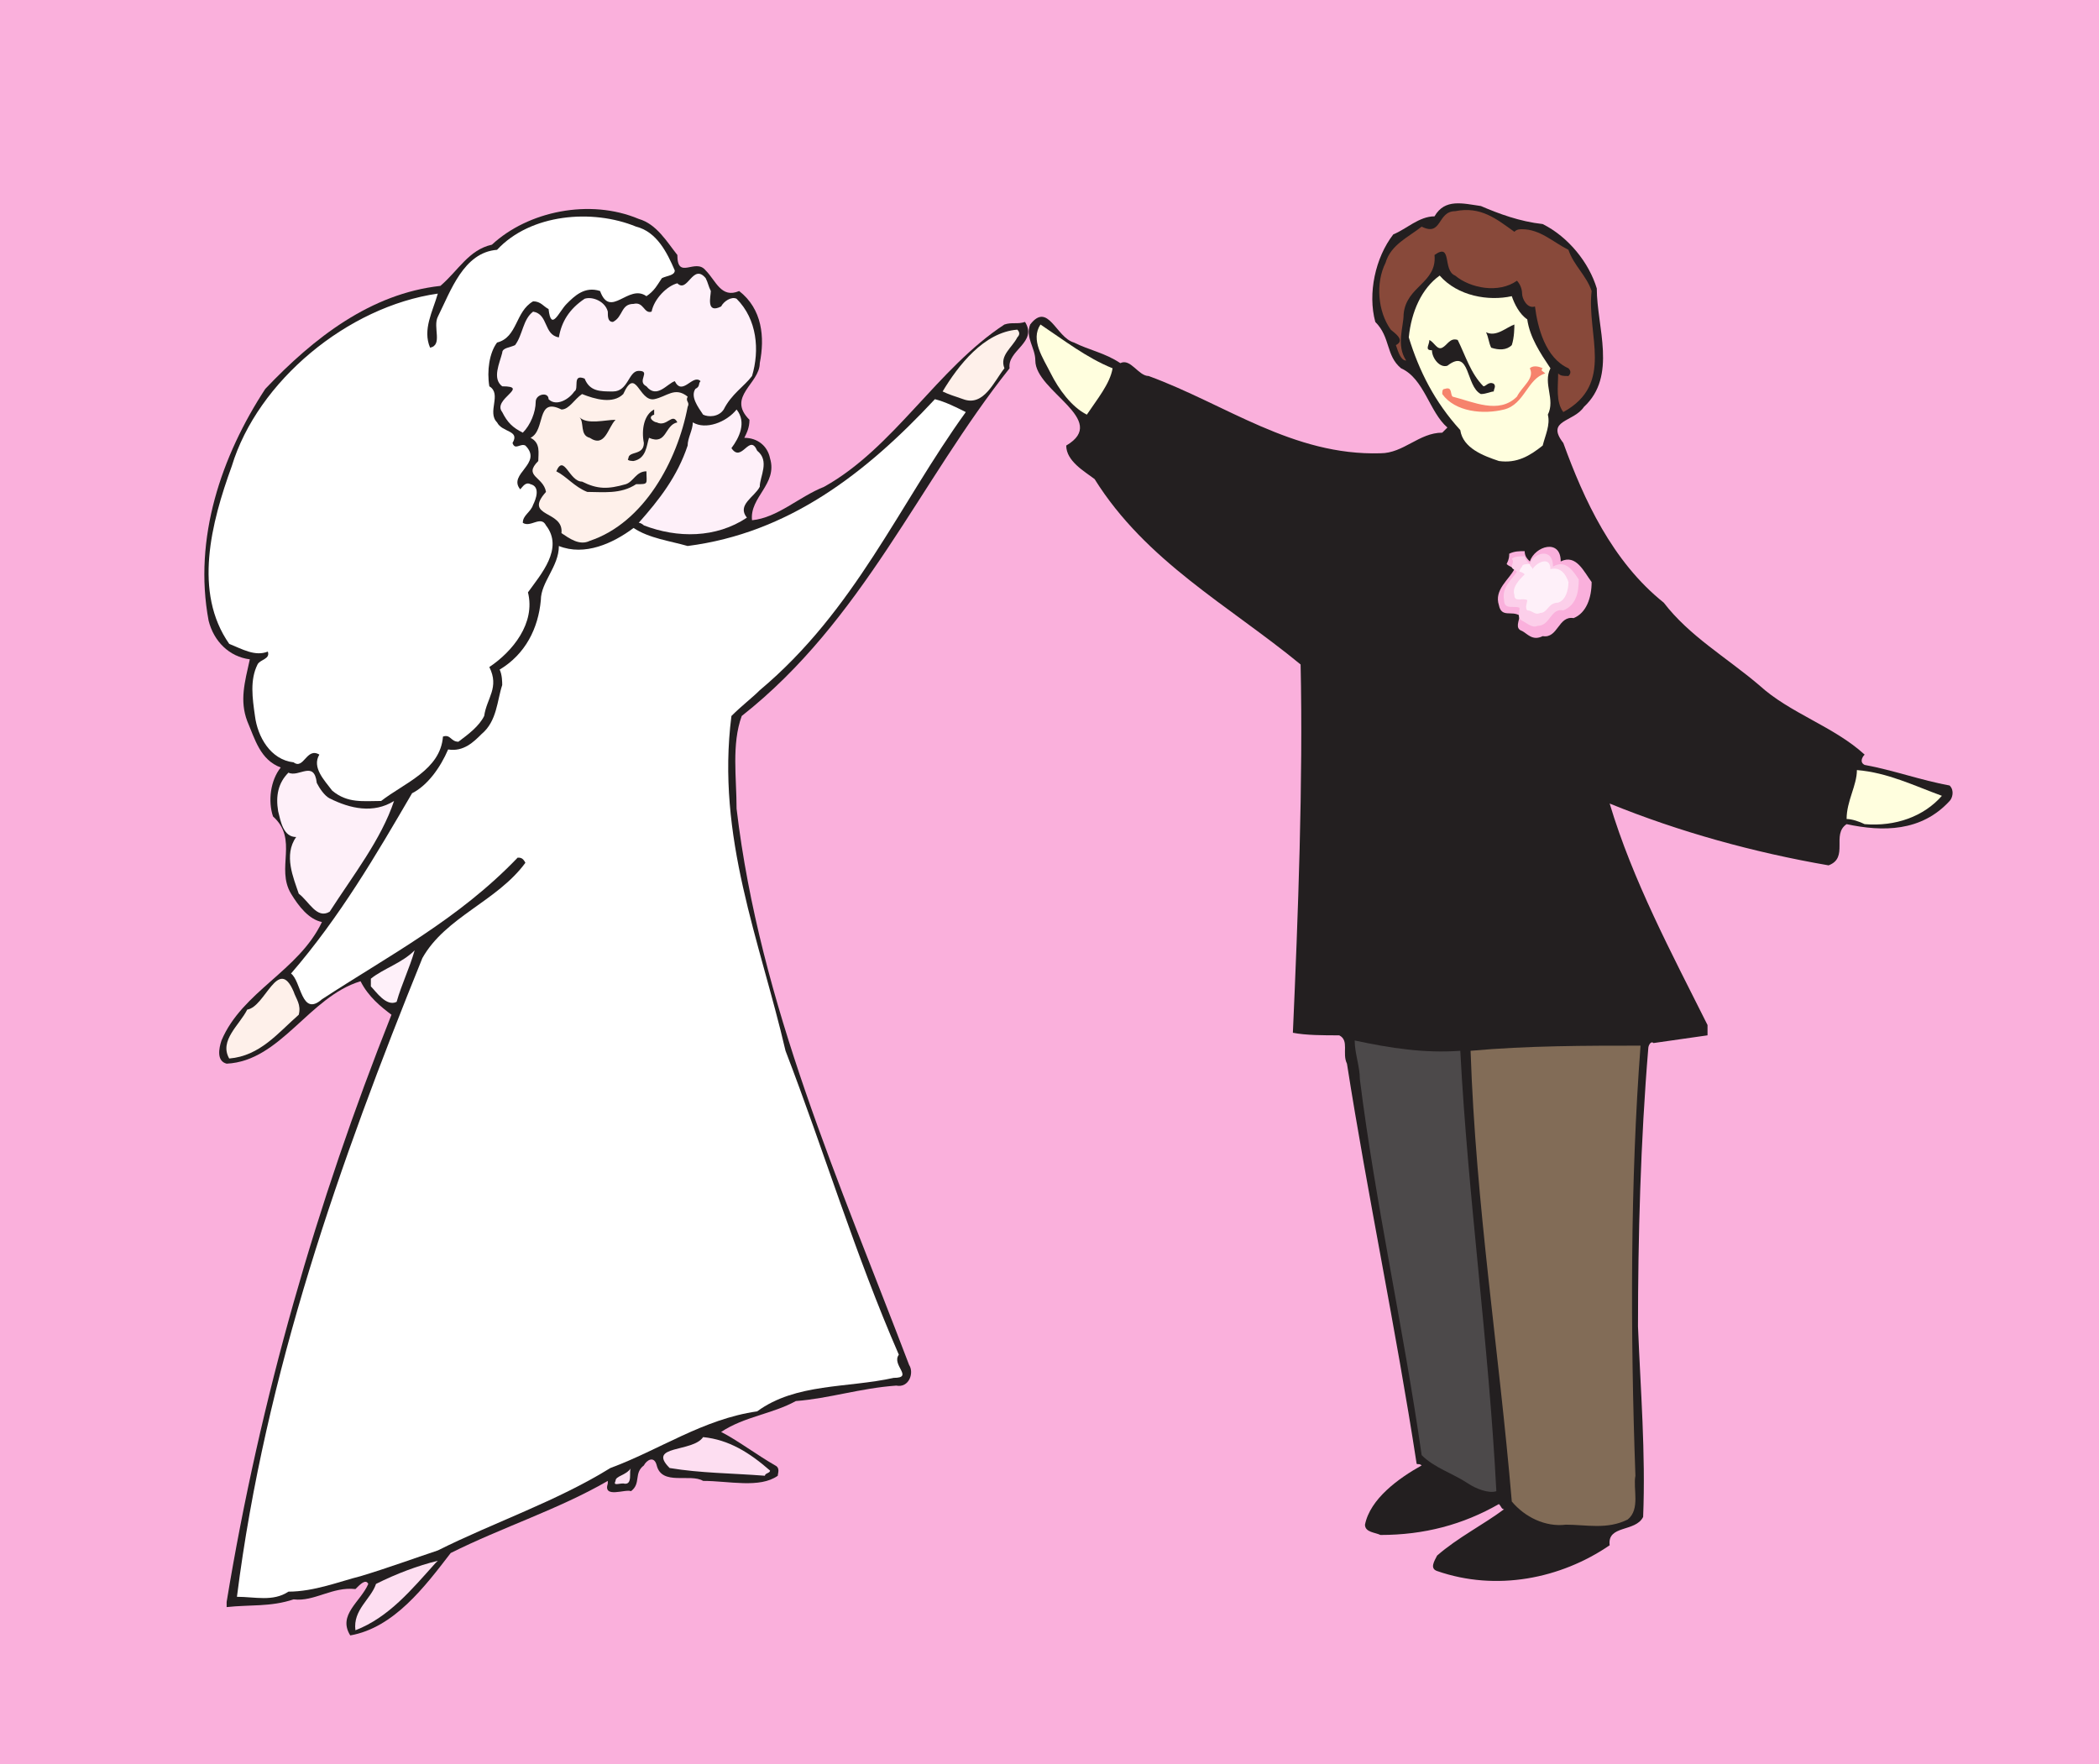 <svg xmlns="http://www.w3.org/2000/svg" width="611.25" height="513.75"><path fill="#fab0dc" fill-rule="evenodd" d="M0 0h611.25v513.75H0V0"/><path fill="#231f20" fill-rule="evenodd" d="M197.25 74.25c0 7.5 5.25.75 8.25 4.5 3 3 4.5 8.25 9.75 6 6.75 5.25 7.5 13.5 6 21 0 6-9.75 9.75-3 16.5 0 2.25-.75 3.75-1.5 5.25 3.75 0 6.75 2.25 7.5 6 2.25 7.5-6 11.25-5.25 18 7.5-.75 13.5-6.75 21-9.75 20.25-11.25 33-34.5 52.5-47.25 2.25-.75 3.75 0 6-.75 3.75 6-5.25 8.25-4.5 13.5-26.25 33-42.75 73.5-78 101.25-3 8.25-1.5 18-1.5 27 6.75 57 30 108.75 50.25 162 1.5 2.25 0 6.75-3.75 6-10.5.75-19.5 3.75-29.25 4.5-6.75 3.75-15 4.5-21.75 9 4.5 2.25 10.5 6.75 15.75 9.75 1.5.75.75 2.25.75 3-5.25 3.75-14.25 1.5-21.75 1.5-3.75-2.25-12 1.5-13.5-4.5-.75-3-3-1.5-3.75 0-3 2.25-.75 5.25-3.75 7.5-1.5-.75-8.25 2.25-6.75-2.25v-.75c-14.25 8.25-30.75 13.5-45.75 21-7.5 9.75-16.5 21.75-29.25 24-3.75-6 3-9.75 5.25-15-.75-1.5-2.25 0-3.75 1.5-6.75-.75-12 3.75-18 3-6.75 2.25-12.75 1.5-19.5 2.25v-1.5c9.75-59.25 26.25-116.25 48-171-3-2.25-6.75-5.25-9-9.75-15 4.5-23.25 23.25-39 24-3-.75-2.25-4.5-1.5-6.75 6-14.25 22.5-20.25 29.25-34.5-3.75-.75-6.75-4.5-9-8.25-4.5-7.5 2.25-15.75-5.25-22.5-1.5-4.5-.75-10.5 2.25-14.25-6-2.25-7.5-8.25-9.75-13.5-2.25-6-.75-11.25.75-18-6-.75-10.5-5.25-12-11.25-4.5-24 3.75-48 16.5-67.5 14.25-15 30.75-27.75 51-30 5.25-4.5 8.25-10.5 15-12 10.5-9.75 28.5-13.5 42.75-7.5 5.25 1.5 8.25 6.75 11.25 10.5"/><path fill="#fff" fill-rule="evenodd" d="M196.5 78.75c0 1.5-2.25 1.5-3.75 2.25-1.5 2.25-2.25 3.75-4.5 5.25-5.25-3.75-10.5 6.75-13.5-1.5-4.5-1.5-7.5 1.5-9.75 3.75s-4.5 8.25-5.25 1.5c-1.5-.75-2.25-2.25-4.5-2.25-5.25 3-4.5 10.5-10.5 12-2.25 3-3 8.25-2.25 12.75 3.75 2.25-.75 7.5 2.25 10.5 1.5 3 6.75 2.25 4.5 6 .75 2.25 2.25 0 3.75.75 5.25 5.25-5.25 8.25-1.5 12.75.75-.75 1.5-2.25 3-1.5 3 .75 1.5 4.5.75 6-.75 2.25-3 3-3 5.25 2.25 1.5 5.25-2.25 6.75.75 5.25 6.75-1.5 14.25-5.25 19.5 2.25 9-4.5 17.25-11.25 21.75 3 6-.75 9-1.5 14.25-1.5 3-4.5 5.25-7.5 7.5-2.25 0-2.25-2.25-4.5-1.5-.75 9.75-11.25 13.5-18 18.75-5.25 0-9.75.75-14.25-3-2.25-3-6-6.75-3.75-10.5-3.75-2.25-4.5 4.5-7.5 2.25-6.75-.75-10.5-7.5-11.25-13.5-.75-5.25-1.5-10.5.75-15 .75-1.5 3.75-1.5 3-3.75-3.75 1.5-7.5-.75-11.25-2.25-10.5-15-5.25-35.25.75-51.75 7.5-24.75 33.75-46.5 60-50.25-1.5 5.25-4.5 10.5-2.25 15.75 3.75-.75.75-6 2.25-9 3.75-7.5 7.5-18.75 17.25-19.5 9.75-10.5 27.75-12 40.5-6.75 6 1.5 9 7.5 11.25 12.75"/><path fill="#231f20" fill-rule="evenodd" d="M449.25 65.25C456.75 69 462.75 76.5 465 84c0 11.25 6 25.5-3.75 34.5-3 4.5-11.25 3.75-6 10.5 6 16.5 14.25 34.5 29.25 46.5 7.5 9.75 18 15.75 27.75 24 9 8.25 21.75 12 30.75 20.25-.75.75-1.5 2.25 0 3 8.25 1.5 16.5 4.5 24.75 6 1.5 1.5.75 3.75 0 4.5-8.25 9-19.5 9-30 6.75-4.5 3 .75 9.75-5.25 12-21.75-3.75-43.5-9.75-63.75-18 6.75 22.5 18 43.5 28.5 64.5v3l-15.75 2.25c-.75-.75-1.5.75-1.5 1.5-2.25 27-3 55.5-3 81 .75 18.75 2.25 36.75 1.5 55.5-2.25 4.5-10.5 2.25-9.75 8.25-14.25 9.75-33 13.5-50.25 7.5-2.25-.75-.75-3 0-4.5 6-5.25 13.5-9 19.5-13.5-.75 0-.75-.75-1.5-1.5-10.5 6-21.75 9-34.5 9-1.5-.75-4.5-.75-4.5-3 1.5-7.5 9.75-13.5 16.5-17.25-.75-.75-1.5 0-1.5-.75-6-39-14.25-78-20.25-116.25-1.5-3 .75-6.75-2.25-8.25-4.5 0-9.75 0-13.5-.75 1.5-33.75 3-73.5 2.25-107.25-21-17.25-45-30-60-54-3-2.25-8.25-5.25-8.25-9.75 12.75-7.5-9-15.75-9-24.75 0-3.75-3-6.75-1.5-10.5 5.25-6.75 7.5 3.75 12.75 5.25 4.5 2.25 9 3 13.5 6 3-1.5 5.25 3.75 8.25 3.75 22.5 8.25 42 23.25 67.5 22.5 6.75 0 11.25-6 18-6l1.5-1.5c-5.25-4.5-6.75-14.25-13.5-17.25-4.5-3.75-3-9-7.5-13.5-2.25-8.25 0-18.75 5.25-25.5 3.75-1.5 7.5-5.25 12-5.25 3-5.25 8.25-3.75 13.5-3 5.25 2.25 11.25 4.5 18 5.25"/><path fill="#88493a" fill-rule="evenodd" d="M443.25 66.75c5.25 0 9 3.75 13.5 6 1.5 4.5 5.25 7.5 6.75 12-1.5 12.75 6.75 27-8.25 35.25-2.25-3-1.5-7.5-1.5-11.25.75.75 1.5.75 3 .75.75-.75.75-1.5 0-2.25-6.75-3-9-12-9.75-18-2.25.75-3.75-2.25-3.75-3.75s-.75-3-1.5-3.75c-5.25 3.75-13.5 2.25-18-1.5-3.75-1.5-.75-9.75-6-6 .75 8.25-8.25 9-9 17.25 0 3.75-2.25 9 .75 13.5-1.5 0-2.25-2.25-3-4.5 3-1.5-.75-3.75-1.5-4.5-3.75-5.25-4.5-13.5-1.5-19.5C405 71.25 410.25 69 414 66c6 3 4.5-4.5 9.75-4.5 7.5-1.5 12 2.25 17.25 6 .75-.75 1.5-.75 2.25-.75"/><path fill="#fef0f9" fill-rule="evenodd" d="M207 84.75c0 1.5-1.5 6.75 3 4.5.75-1.5 3-3 4.5-2.25 6 6 6.75 15 4.5 22.5-2.25 3-6 5.25-8.25 9.75-1.5 2.25-4.5 2.25-6 1.5-1.5-2.25-3.75-5.25-2.25-7.5 1.5-.75.75-1.5 1.5-2.25-2.25-2.25-5.25 4.5-7.5 0-2.25.75-5.25 5.25-8.25 1.5-3-1.5 1.5-4.5-2.25-4.5-3 0-3 6-7.5 6-3.75 0-6.75 0-8.25-3.75-3.75-1.5-1.5 3-3 3.75-1.5 2.25-5.25 4.5-7.5 2.25 0-2.25-3.75-1.5-3.75.75 0 3-1.5 6.75-3.75 9-3-1.5-4.5-3-6-6-3-3.75 8.25-7.5 0-7.5-3-2.25-.75-6.75 0-9.75 0-1.5 2.25-1.5 3.75-2.25 2.25-3 2.25-7.5 5.25-9.75 4.5.75 3 6.75 7.5 7.5.75-4.5 3-8.25 7.5-11.25 2.25-.75 6 .75 6.75 3.75 0 1.5 0 3 1.5 3 3-1.5 2.25-5.25 6-5.25 3-.75 3 3 5.25 2.25.75-3.75 4.5-7.5 7.5-8.25 3 3 4.5-6 8.25-1.5.75 1.5.75 2.25 1.5 3.75"/><path fill="#fffede" fill-rule="evenodd" d="M440.25 86.25c.75 2.25 2.25 5.25 4.5 6.75.75 5.25 3.75 9.75 6.75 14.25-2.25 4.5 1.5 9-.75 13.5.75 3-.75 6-1.5 9-3.75 3-7.5 5.25-12.75 4.5-4.5-1.5-10.5-3.75-11.25-9-7.5-8.25-12-17.25-15-27 .75-7.5 3.75-14.25 9-18 5.25 6 14.25 7.5 21 6"/><path fill="#fef0ea" fill-rule="evenodd" d="M296.25 98.25c-1.5 3-5.25 5.25-3.75 9-3 3.75-6 11.25-12 9-2.25-.75-4.5-1.5-6-2.25 4.5-7.5 12-17.25 21.75-18 .75.75.75 1.5 0 2.25"/><path fill="#231f20" fill-rule="evenodd" d="M440.25 100.5c-1.5 1.5-3.75 1.5-6 .75-.75-1.5-.75-3-1.5-4.5 3 1.5 6-1.5 8.25-2.25 0 .75 0 3.75-.75 6"/><path fill="#fef0ea" fill-rule="evenodd" d="M190.5 116.25c3.75-.75 6-3.75 9.75-.75-.75 1.5.75 1.5 0 3-3 15.75-12.75 33.75-28.5 39-3 1.5-6-.75-8.25-2.25.75-6.75-11.25-4.5-4.5-12-.75-4.5-6.75-4.5-2.25-9 0-2.25.75-5.25-2.25-6.75 4.5-2.25 1.5-12 9-8.25 2.25 0 3.75-3 6-4.5 3.75 1.5 9 3 12 0 3.75-8.25 4.5 2.25 9 1.5"/><path fill="#231f20" fill-rule="evenodd" d="M424.5 99c2.25 4.5 3.75 9.75 7.5 13.5.75 0 1.5-1.5 3-.75.75.75 0 1.5 0 2.25-.75 0-2.25.75-3.75.75-4.5-2.25-3-13.5-9.75-8.25-2.25.75-4.5-2.25-4.5-4.5-2.25 0-.75-1.5-.75-3 1.5.75 2.25 3 3.75 2.25s2.25-3 4.5-2.25"/><path fill="#fffede" fill-rule="evenodd" d="M324 107.25c-.75 4.5-4.5 9-7.5 13.5-4.5-2.25-8.25-7.5-10.5-12s-6-9.75-3-14.25c6.75 4.5 13.5 9.75 21 12.75"/><path fill="#fff" fill-rule="evenodd" d="M281.25 120c-19.5 27-32.25 57.75-60 81-2.25 2.25-5.25 4.5-8.25 7.5-4.5 35.25 8.25 65.25 15.75 97.5 11.25 29.25 20.25 59.25 33 88.5-2.25 3 4.5 6.75-1.5 6.75-13.5 3-28.5 1.5-39.75 9.75-15.75 2.25-28.5 11.25-42.75 16.5-15.75 9.75-33.75 15.75-50.25 24-6.75 2.25-15 5.25-22.5 7.5-6 1.5-13.5 4.5-21 4.5-4.5 3-9.75 1.5-15 1.5 8.25-65.25 30-126.75 54-186 6.75-12 21.75-16.5 30-27.75-.75-1.5-1.5-1.5-2.25-1.5-17.25 18-37.5 28.5-57 41.25-6 5.25-6-5.25-9-7.5C99 267 109.5 249 120 231c4.5-2.25 8.25-7.5 10.5-12.75 4.5.75 7.5-2.25 9.75-4.5 4.5-3.75 4.5-9.75 6-14.25 0-.75 0-3-.75-4.5 7.5-4.5 11.25-12 12-20.25 0-5.25 5.25-9.75 5.25-15.75 7.5 3 15.75-.75 21.75-5.25 4.5 3 10.5 3.75 15.75 5.25 29.25-3.75 51.75-21 72-42.75 3 .75 6 2.25 9 3.75"/><path fill="#f6836c" fill-rule="evenodd" d="M450 108.75c-5.25 1.5-6 9-12 10.5s-14.25.75-18-4.5c0-.75 0-1.5.75-1.5 2.25-.75 1.5 1.5 2.25 2.25 6 1.5 13.5 5.25 18.75 0 1.5-3 5.25-5.25 3.75-8.25.75-.75 2.25-.75 3.75 0-.75.75 0 .75.75 1.5"/><path fill="#231f20" fill-rule="evenodd" d="M190.5 120.75c-2.25.75 0 2.25.75 2.25 3 1.5 4.5-3 6 0-3.75.75-3 6.75-8.25 4.5-.75 2.25-.75 6-4.5 6.75 0 0-2.25 0-1.5-.75 0-2.25 4.5-.75 4.5-4.5-.75-3.75 0-8.25 3-9.75v1.5"/><path fill="#fef0f9" fill-rule="evenodd" d="M213 130.5c3 4.5 5.25-4.5 7.5.75 3.75 3 .75 7.5.75 10.5-1.5 3-6.75 5.25-3.75 9-9 6-20.25 6-30 2.25 0 0-.75-.75-1.5-.75 6-6.75 11.25-13.5 14.25-22.5 0-2.25 1.5-4.5 1.5-6.75 3.75 2.25 9.75 0 12.75-3.75 3 3.75.75 8.25-1.5 11.25"/><path fill="#231f20" fill-rule="evenodd" d="M179.25 122.25c-2.25 2.25-3 8.25-7.5 5.25-3-.75-1.5-4.5-3-6 2.25 2.25 7.5.75 10.5.75m203.25 9c11.25 3.75 22.5 5.25 32.25-1.5 3 0 5.25-.75 7.5-2.25 5.25 5.25 10.5 11.25 19.5 9.75 4.5-1.5 9-5.25 10.5-9.75 5.25 12 10.5 26.25 19.5 37.5 19.5 21.75 42 42 67.5 54-1.5 9.75-5.25 18.75-6.75 28.5-.75.75-.75 1.5-1.5 2.25-21.75-3.75-42-10.5-61.5-18-3-3-3.75-7.5-3-10.5-.75-2.25-2.25 0-3 0 1.5 12.75 8.25 25.5 12.75 37.5 6 12.75 10.5 26.25 18 39 .75 1.5-1.5 1.5-2.25 3-26.25 1.5-52.5 3-79.5 3-6-.75-12-1.5-18-3-.75-4.5-3 1.5-5.25 0-3-.75-6-1.5-9.75-2.25-1.5-18 2.25-34.5.75-53.25 2.25-21-4.5-45 4.5-65.25-.75-.75-2.25-.75-3 0-2.25 3 0 9.75-4.5 9.75-19.5-16.5-44.25-29.25-57.75-51.75-2.25-.75-4.5-4.5-6-7.5 4.5-7.5 9-15 14.25-21.75 17.25 7.5 35.25 16.5 54.75 22.5M182.25 141c2.25-.75 3-3.75 6-3.75 0 3.75.75 3.75-3 3.75-4.5 3-9.75 2.25-14.25 2.25-3.75-1.5-6-4.5-9-6 2.25-5.25 3.75 3 7.5 3 4.5 2.25 7.5 2.25 12.75.75"/><path fill="#231f20" fill-rule="evenodd" d="M460.5 162c3.75 3.75 6 9 4.5 14.25-1.5 6.75-9 3.75-11.25 9.75-3 1.5-9 3.75-12 0-.75-6-8.25-4.5-7.5-11.25-1.5-5.25 6-6.75 2.25-10.5.75-1.5.75-3 2.25-4.5 2.25-.75 4.5-1.5 6.75 0 2.25-.75 6-6 8.25-2.25.75 4.5 5.25 2.25 6.75 4.5"/><path fill="#fab0dc" fill-rule="evenodd" d="M454.5 163.5c4.5-2.25 6.75 3 9 6 0 4.5-1.5 9-5.25 10.5-4.5-.75-4.5 6-9 5.25-3 1.5-4.5-.75-6-1.5-2.25-.75-.75-3-.75-4.5-2.25-1.5-5.25.75-6-3-1.5-4.5 3-7.5 4.5-10.5-.75-.75-1.5-.75-2.25-1.5.75-1.5.75-2.25.75-3 1.5-.75 3-.75 4.5-.75 0 1.5.75 2.25 1.5 3 1.5-4.5 9-6.75 9 0"/><path fill="#fccfea" fill-rule="evenodd" d="M452.25 165c3.75-2.25 6 1.5 7.5 3.75 0 3.75-.75 7.5-4.5 9-3.75-.75-3.75 4.5-7.5 4.5-1.5.75-3-.75-4.5-1.5s-.75-2.25-.75-3.75c-1.5-.75-4.5.75-4.5-2.25-.75-3.75 2.25-6 3.75-8.25-.75-.75-1.5-.75-1.5-1.5s.75-1.5 0-2.25c.75-.75 2.25-.75 3.75-.75 0 .75.75 1.5 1.5 2.25.75-3 6.75-5.25 6.75.75"/><path fill="#fef0f9" fill-rule="evenodd" d="M451.5 165.75c3-.75 4.5 1.5 5.25 3.75 0 2.25-.75 5.25-3 6-3 0-3 3-5.25 3-1.5.75-2.25-.75-3.75-.75-.75-.75 0-2.25 0-3-1.5-.75-3.75.75-3.75-1.5-.75-2.25 1.5-4.5 3-6-.75-.75-1.5-.75-1.5-.75 0-.75.75-1.5.75-1.5 0-.75 1.5-.75 2.25-.75 0 .75.75.75.75 1.5 1.5-2.25 5.25-3.75 5.25 0M96 232.5c6 3 12.75 4.5 18.75.75C111 244.5 102.75 255 96 265.5c-3.75 2.25-6-3-9-5.25-1.5-4.5-4.5-11.25-.75-16.5-3.75 0-4.5-4.5-5.25-7.5-.75-4.5 0-8.25 3-11.25 3 1.5 7.5-3.75 8.25 3 .75 1.5 2.25 3.75 3.75 4.5"/><path fill="#fffede" fill-rule="evenodd" d="M565.5 231.75c-5.25 6-13.5 9-22.5 8.25-1.5-.75-3.75-1.5-5.25-1.5 0-5.25 3-9.75 3-14.25 9 .75 16.5 4.5 24.75 7.5"/><path fill="#fef0f9" fill-rule="evenodd" d="M115.5 291.75c-3 1.5-6-3-7.5-4.5V285c3.75-3 9-4.5 12.75-8.25-1.5 5.25-3.75 9.75-5.25 15"/><path fill="#fef0ea" fill-rule="evenodd" d="M87 295.5c-6 5.25-11.25 12-20.25 12.75-3-5.25 3-9.75 5.25-14.25 5.25-.75 9-15.75 13.5-5.25.75 2.25 2.25 3.75 1.5 6.75"/><path fill="#826c57" fill-rule="evenodd" d="M477.75 304.5c-3 39-3 84-1.5 125.25-.75 3.75 1.5 9.75-2.25 12.75-6 3-12 1.5-18 1.5-6 .75-12-2.25-15.75-6.75-3.75-44.25-10.5-86.25-12-131.25 16.5-1.5 33.75-1.5 49.5-1.5"/><path fill="#4c494a" fill-rule="evenodd" d="M425.25 306c2.25 42.75 8.25 84.75 10.5 128.25-2.25.75-6-.75-8.25-2.25-4.5-3-9.75-4.5-13.5-8.25-5.25-36.75-13.5-73.5-18-109.5 0-3.75-1.5-7.5-1.5-11.25 10.5 2.25 20.25 3.75 30.75 3"/><path fill="#fddef1" fill-rule="evenodd" d="M224.25 428.25c0 .75-1.5.75-1.5 1.5C213 429 204 429 195 427.5c-6.75-6.75 6.75-4.5 9.75-9 7.5.75 13.5 4.5 19.5 9.75M181.5 432c-1.5 0-3 .75-2.25-.75 0-1.5 3-1.5 4.5-3.75-.75.75.75 5.25-2.25 4.5"/><path fill="#231f20" fill-rule="evenodd" d="M432 437.25v.75c-9.75 4.5-19.5 6.75-30.75 6.75-.75 0-2.25-1.5-1.5-3 4.5-5.25 9.75-9 15.75-12.75 5.25 3 11.25 4.5 16.5 8.25m25.5 9c2.25 3 7.5 0 9 1.5-5.25 6.75-14.25 8.25-22.5 9.75s-15.75.75-23.25-.75c-1.5-2.25.75-3 1.5-4.5 5.25-2.25 10.5-6.75 16.5-9.75 6.75 0 12 6.75 18.75 3.75"/><path fill="#fddef1" fill-rule="evenodd" d="M126.75 455.25c-6.75 7.5-13.5 15.75-23.25 19.5-.75-6 4.5-9 6-13.5 6-3 12-5.25 18-6.75l-.75.75"/></svg>
